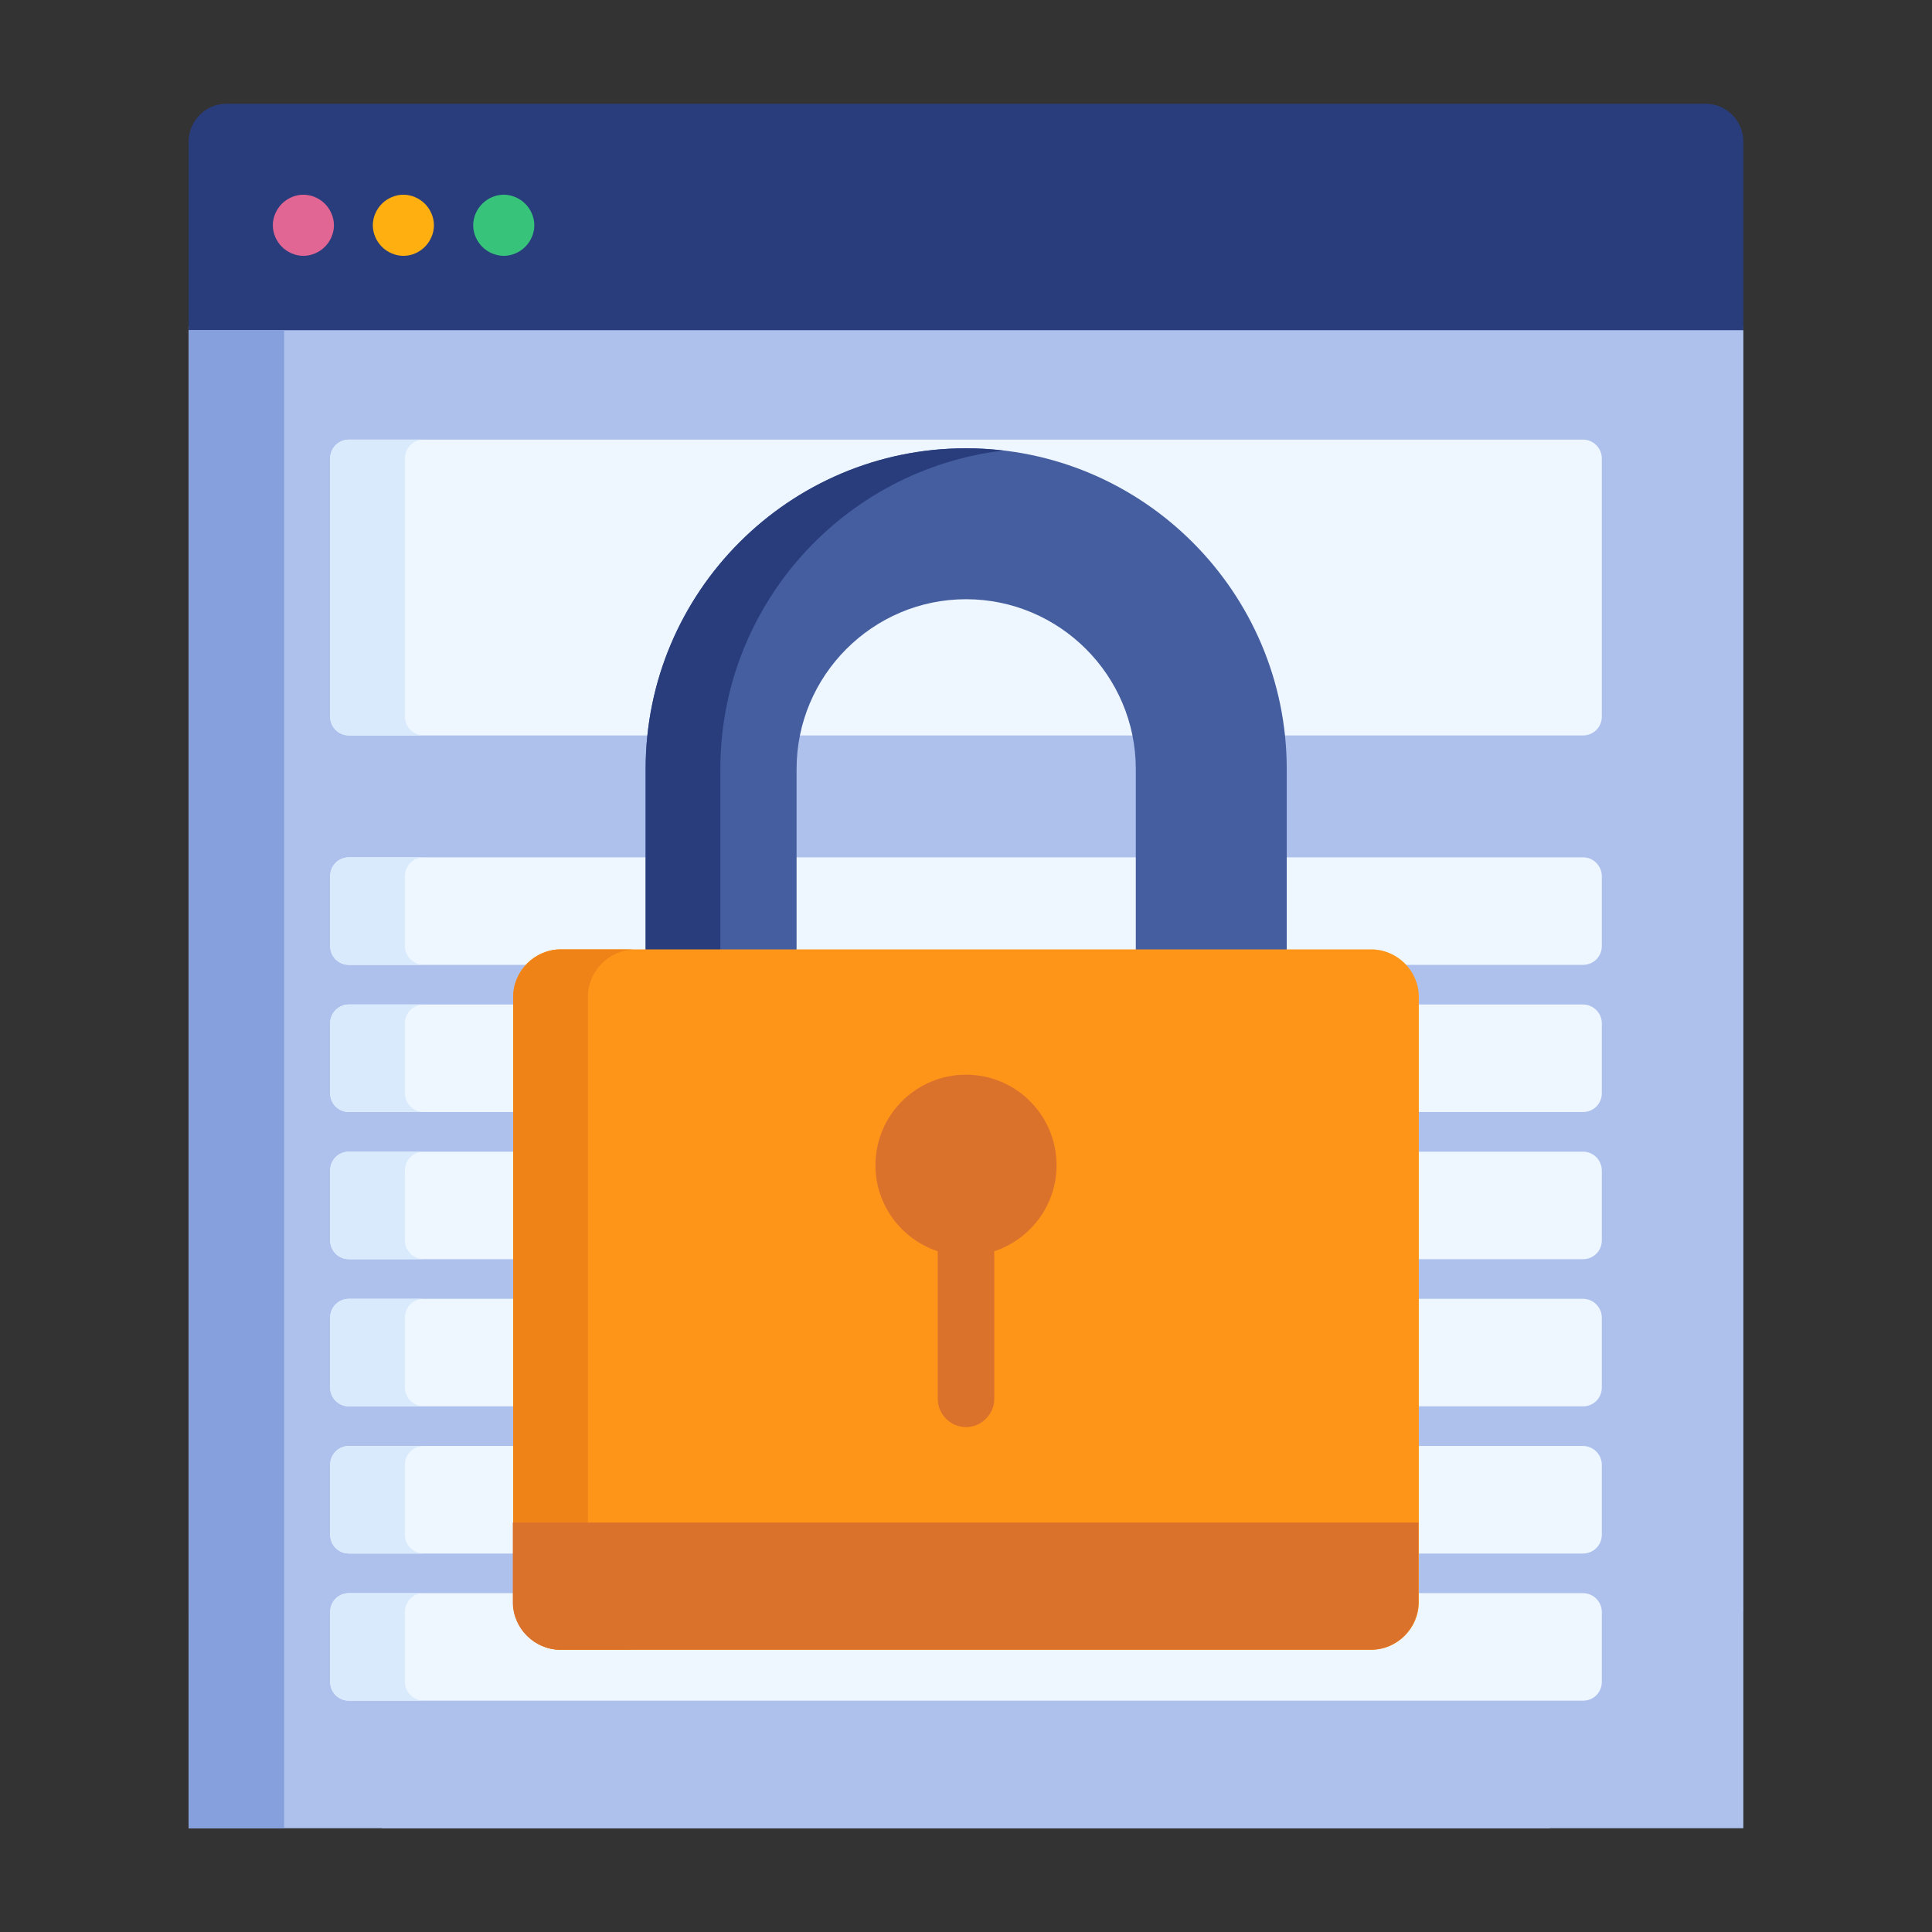 <?xml version="1.0" encoding="utf-8"?>
<!-- Generator: Adobe Illustrator 28.0.0, SVG Export Plug-In . SVG Version: 6.00 Build 0)  -->
<svg version="1.1" id="Capa_1" xmlns="http://www.w3.org/2000/svg" xmlns:xlink="http://www.w3.org/1999/xlink" x="0px" y="0px"
	 viewBox="0 0 512 512" style="enable-background:new 0 0 512 512;" xml:space="preserve">
<rect x="0" y="0" width="512" height="512" fill="#333333" stroke="none"/>
<style type="text/css">
	.st0{fill:#AEC1ED;}
	.st1{fill:#EEF6FF;}
	.st2{fill:#D9EAFC;}
	.st3{fill:#445EA0;}
	.st4{fill:#293D7C;}
	.st5{fill:#FF9518;}
	.st6{fill:#EF8318;}
	.st7{fill:#DB722C;}
	.st8{fill:#E26693;}
	.st9{fill:#FFAF10;}
	.st10{fill:#37C47A;}
	.st11{fill:#85A0DD;}
</style>
<path class="st0" d="M50,427.2c14,21.7,31.4,41.1,51.3,57.3h309.3c20-16.3,37.3-35.6,51.3-57.3V86.5H50V427.2z"/>
<rect x="50" y="87.5" class="st0" width="412" height="397"/>
<g>
	<path class="st1" d="M419.5,116.5h-327c-2.8,0-5,2.2-5,5v68.4c0,2.8,2.2,5,5,5h80c4.4-42.2,40.2-75.1,83.5-75.1
		c43.3,0,79.1,33,83.5,75.1h80c2.8,0,5-2.2,5-5v-68.4C424.5,118.8,422.3,116.5,419.5,116.5z"/>
	<path class="st1" d="M256,157.8c-22.3,0-41,16-45.1,37.1h90.2C297,173.8,278.3,157.8,256,157.8z"/>
	<path class="st1" d="M419.5,227.2h-327c-2.8,0-5,2.2-5,5v18.5c0,2.8,2.2,5,5,5h48.2c2.1-2,4.9-3.2,7.9-3.2h214.8
		c3.1,0,5.9,1.2,7.9,3.2h48.2c2.8,0,5-2.2,5-5v-18.5C424.5,229.5,422.3,227.2,419.5,227.2z"/>
	<path class="st1" d="M136.9,266.2H92.5c-2.8,0-5,2.2-5,5v18.5c0,2.8,2.2,5,5,5h44.5V266.2z"/>
	<path class="st1" d="M419.5,266.2H375v28.5h44.5c2.8,0,5-2.2,5-5v-18.5C424.5,268.5,422.3,266.2,419.5,266.2z"/>
	<path class="st1" d="M136.9,305.2H92.5c-2.8,0-5,2.2-5,5v18.5c0,2.8,2.2,5,5,5h44.5V305.2z"/>
	<path class="st1" d="M419.5,305.2H375v28.5h44.5c2.8,0,5-2.2,5-5v-18.5C424.5,307.5,422.3,305.2,419.5,305.2z"/>
	<path class="st1" d="M136.9,344.2H92.5c-2.8,0-5,2.2-5,5v18.5c0,2.8,2.2,5,5,5h44.5V344.2z"/>
	<path class="st1" d="M419.5,344.2H375v28.5h44.5c2.8,0,5-2.2,5-5v-18.5C424.5,346.5,422.3,344.2,419.5,344.2z"/>
	<path class="st1" d="M136.9,383.2H92.5c-2.8,0-5,2.2-5,5v18.5c0,2.8,2.2,5,5,5h44.5V383.2z"/>
	<path class="st1" d="M419.5,383.2H375v28.5h44.5c2.8,0,5-2.2,5-5v-18.5C424.5,385.5,422.3,383.2,419.5,383.2z"/>
	<path class="st1" d="M419.5,422.2H375v2.4c0,6.4-5.2,11.6-11.6,11.6H148.6c-6.4,0-11.6-5.2-11.6-11.6v-2.4H92.5c-2.8,0-5,2.2-5,5
		v18.5c0,2.8,2.2,5,5,5h327c2.8,0,5-2.2,5-5v-18.5C424.5,424.5,422.3,422.2,419.5,422.2z"/>
</g>
<g>
	<path class="st2" d="M107.3,189.9v-68.4c0-2.8,2.2-5,5-5H92.5c-2.8,0-5,2.2-5,5v68.4c0,2.8,2.2,5,5,5h19.8
		C109.6,194.9,107.3,192.7,107.3,189.9z"/>
	<path class="st2" d="M107.3,250.7v-18.5c0-2.8,2.2-5,5-5H92.5c-2.8,0-5,2.2-5,5v18.5c0,2.8,2.2,5,5,5h19.8
		C109.6,255.7,107.3,253.5,107.3,250.7z"/>
	<path class="st2" d="M107.3,289.7v-18.5c0-2.8,2.2-5,5-5H92.5c-2.8,0-5,2.2-5,5v18.5c0,2.8,2.2,5,5,5h19.8
		C109.6,294.7,107.3,292.5,107.3,289.7z"/>
	<path class="st2" d="M107.3,328.7v-18.5c0-2.8,2.2-5,5-5H92.5c-2.8,0-5,2.2-5,5v18.5c0,2.8,2.2,5,5,5h19.8
		C109.6,333.7,107.3,331.5,107.3,328.7z"/>
	<path class="st2" d="M107.3,367.7v-18.5c0-2.8,2.2-5,5-5H92.5c-2.8,0-5,2.2-5,5v18.5c0,2.8,2.2,5,5,5h19.8
		C109.6,372.7,107.3,370.5,107.3,367.7z"/>
	<path class="st2" d="M107.3,406.7v-18.5c0-2.8,2.2-5,5-5H92.5c-2.8,0-5,2.2-5,5v18.5c0,2.8,2.2,5,5,5h19.8
		C109.6,411.7,107.3,409.5,107.3,406.7z"/>
	<path class="st2" d="M107.3,445.7v-18.5c0-2.8,2.2-5,5-5H92.5c-2.8,0-5,2.2-5,5v18.5c0,2.8,2.2,5,5,5h19.8
		C109.6,450.7,107.3,448.5,107.3,445.7z"/>
</g>
<path class="st3" d="M211.1,252.6v-48.8c0-24.8,20.2-45,44.9-45c24.8,0,45,20.2,45,45v48.8h40v-48.8c0-46.8-38.1-85-85-85
	s-84.9,38.1-84.9,85v48.8H211.1z"/>
<path class="st4" d="M190.9,252.6v-48.8c0-43.5,32.8-79.4,75-84.4c-3.3-0.4-6.6-0.6-9.9-0.6c-46.8,0-84.9,38.1-84.9,85v48.8
	L190.9,252.6L190.9,252.6z"/>
<path class="st5" d="M376,424.6c0,6.9-5.7,12.6-12.6,12.6H148.6c-6.9,0-12.6-5.7-12.6-12.6V264.2c0-6.9,5.7-12.6,12.6-12.6h214.8
	c6.9,0,12.6,5.7,12.6,12.6V424.6z"/>
<path class="st6" d="M155.8,424.6V264.2c0-6.9,5.7-12.6,12.6-12.6h-19.8c-6.9,0-12.6,5.7-12.6,12.6v160.4c0,6.9,5.7,12.6,12.6,12.6
	h19.8C161.5,437.2,155.8,431.5,155.8,424.6z"/>
<g>
	<path class="st7" d="M280,308.8c0-13.2-10.7-24-24-24c-13.2,0-24,10.7-24,24c0,10.6,6.9,19.6,16.5,22.8v39.1c0,4.1,3.4,7.5,7.5,7.5
		c4.1,0,7.5-3.4,7.5-7.5v-39.1C273.1,328.4,280,319.4,280,308.8z"/>
	<path class="st7" d="M135.9,403.5v21.1c0,6.9,5.7,12.6,12.6,12.6h214.8c6.9,0,12.6-5.7,12.6-12.6v-21.1H135.9z"/>
</g>
<path class="st4" d="M452,27.5H60c-5.5,0-10,4.5-10,10v50h412v-50C462,32,457.5,27.5,452,27.5z"/>
<path class="st8" d="M80.4,67.8c-2.1,0-4.2-0.9-5.7-2.4c-1.5-1.5-2.4-3.6-2.4-5.7c0-2.1,0.9-4.2,2.4-5.7c1.5-1.5,3.6-2.4,5.7-2.4
	c2.1,0,4.2,0.9,5.7,2.4c1.5,1.5,2.4,3.6,2.4,5.7c0,2.1-0.9,4.2-2.4,5.7C84.6,66.9,82.5,67.8,80.4,67.8z"/>
<path class="st9" d="M106.9,67.8c-2.1,0-4.2-0.9-5.7-2.4c-1.5-1.5-2.4-3.6-2.4-5.7c0-2.1,0.9-4.2,2.4-5.7c1.5-1.5,3.6-2.4,5.7-2.4
	c2.1,0,4.2,0.9,5.7,2.4c1.5,1.5,2.4,3.6,2.4,5.7c0,2.1-0.9,4.2-2.4,5.7C111.1,66.9,109.1,67.8,106.9,67.8z"/>
<path class="st10" d="M133.5,67.8c-2.1,0-4.2-0.9-5.7-2.4c-1.5-1.5-2.4-3.6-2.4-5.7c0-2.1,0.9-4.2,2.4-5.7c1.5-1.5,3.6-2.4,5.7-2.4
	c2.1,0,4.2,0.9,5.7,2.4c1.5,1.5,2.4,3.6,2.4,5.7c0,2.1-0.9,4.2-2.4,5.7C137.7,66.9,135.6,67.8,133.5,67.8z"/>
<rect x="50" y="87.5" class="st11" width="25.3" height="397"/>
</svg>
